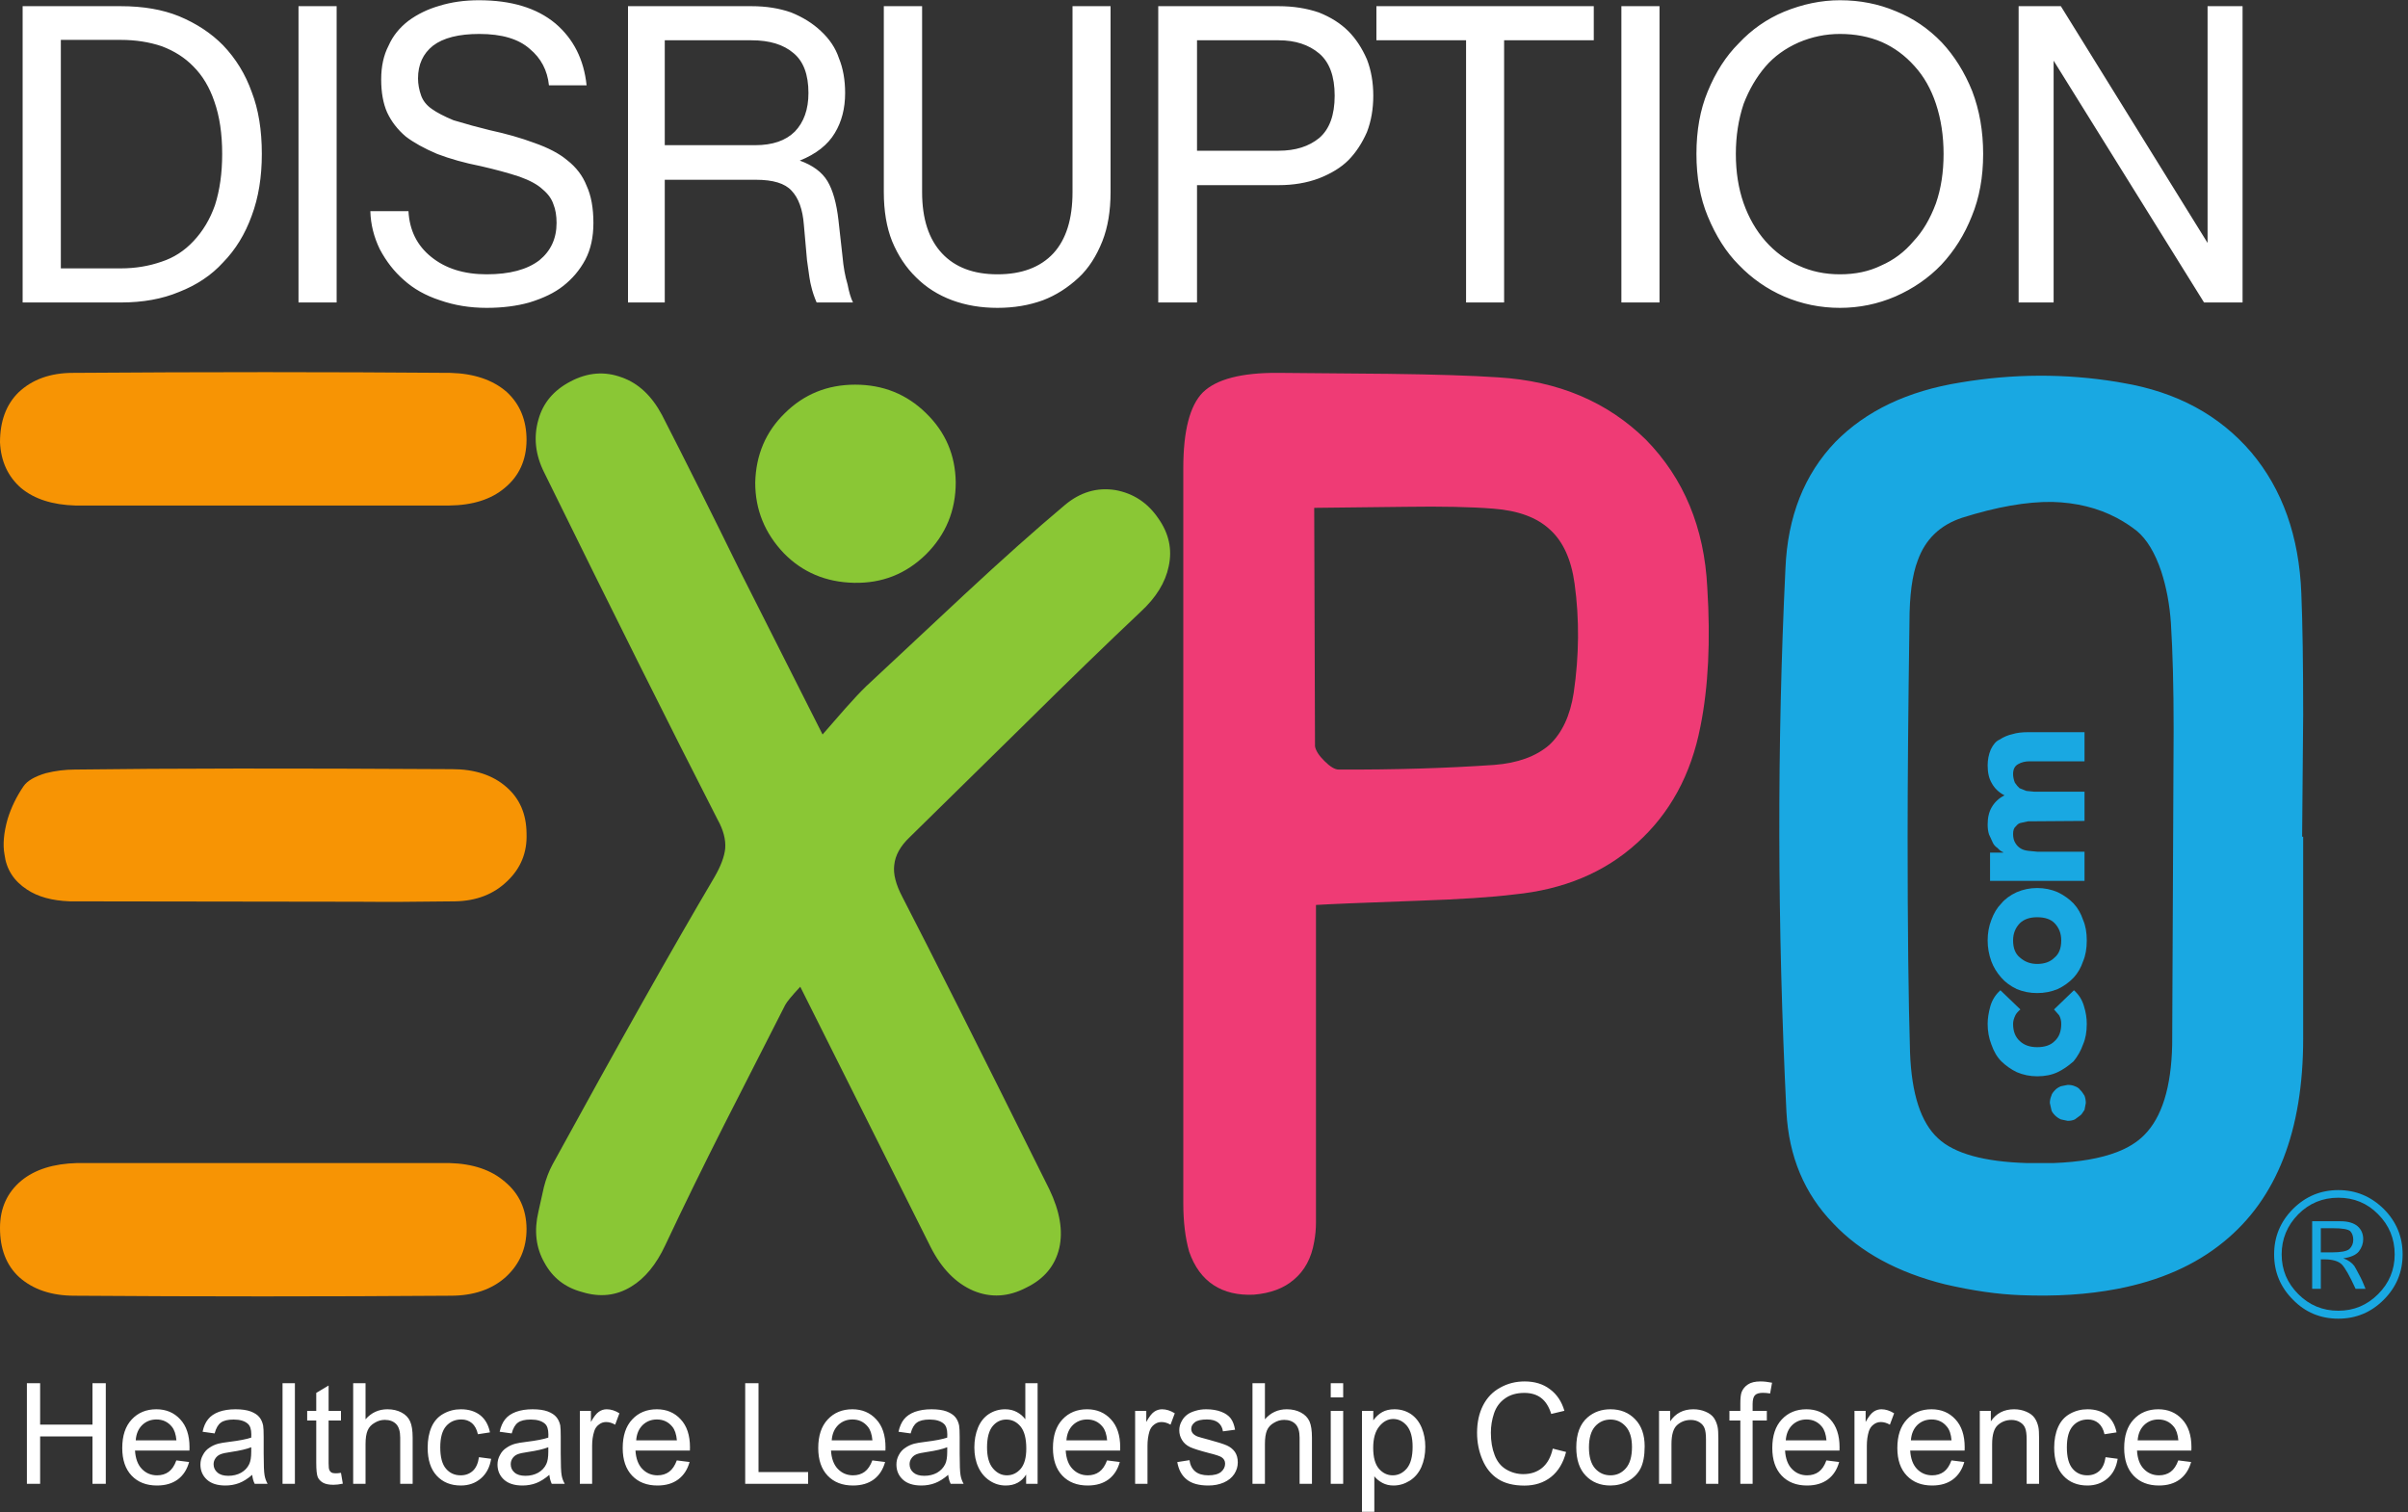 <?xml version="1.0" encoding="UTF-8"?> <svg xmlns="http://www.w3.org/2000/svg" xmlns:xlink="http://www.w3.org/1999/xlink" version="1.1" preserveAspectRatio="none" x="0px" y="0px" width="1500px" height="942px" viewBox="0 0 1500 942"><rect x="0" y="0" width="1500" height="942" fill="#333333" stroke="none"/><defs><g id="Layer1_0_FILL"><path fill="#19A8E2" stroke="none" d=" M 1428.35 753.2 Q 1416.6 765 1416.6 781.5 1416.6 798 1428.35 809.75 1439.9 821.55 1456.6 821.55 1473.15 821.55 1484.9 809.75 1496.65 798 1496.65 781.5 1496.65 765 1484.9 753.2 1472.95 741.45 1456.6 741.45 1440.1 741.45 1428.35 753.2 M 1431.65 756.5 Q 1441.95 746.2 1456.6 746.2 1471.3 746.2 1481.4 756.5 1491.7 766.85 1491.7 781.5 1491.7 795.95 1481.4 806.25 1471.1 816.6 1456.6 816.6 1441.95 816.6 1431.65 806.25 1421.3 795.95 1421.3 781.5 1421.3 767.05 1431.65 756.5 M 1457.85 760.85 L 1440.3 760.85 1440.3 802.95 1445.7 802.95 1445.7 784.6 1447.95 784.6 Q 1455.4 784.6 1458.7 787.7 1461.8 790.8 1467.35 802.95 L 1473.55 802.95 Q 1471.5 797.6 1469.4 793.9 1467.35 789.95 1466.55 788.7 1464.25 785.6 1459.7 783.95 1466.75 782.95 1469.4 779.65 1472.1 776.1 1472.1 772 1472.1 767.05 1468.6 763.95 1464.9 760.85 1457.85 760.85 M 1445.7 780.25 L 1445.7 765.2 1453.3 765.2 Q 1462 765.2 1464.05 767.05 1465.9 769.1 1465.9 772.4 1465.9 775.9 1463.45 778.2 1460.95 780.25 1452.5 780.25 L 1445.7 780.25 M 1322.25 238.55 L 1318.6 237.9 Q 1270.35 230.05 1221.2 238.3 1171.95 246.2 1143.3 275.35 1114.25 305.65 1112.2 354.05 1104.25 518.75 1112.8 692.55 1115 734.45 1142 762.25 1167.35 789.1 1211.6 800.15 1237.15 806.1 1258.55 806.9 1291.35 808.25 1318.6 803.05 1358.8 795.4 1385.35 773.55 1434.7 733.3 1434.7 647 L 1434.7 521.3 1434.05 521.3 1434.7 445.2 Q 1434.7 397.4 1433.55 369.65 1431.5 316.4 1402.35 281.8 1372.6 247 1322.25 238.55 M 1318.6 322.65 Q 1325.25 326.2 1331.05 330.75 1340.45 338.6 1346.3 356 1351.1 370.75 1352.3 388 1354 415.3 1354 454.2 L 1353.1 650.95 Q 1352.25 690.7 1335.55 707.3 1329.15 713.75 1318.6 717.8 1303.25 723.7 1279.25 724.6 L 1262.5 724.6 Q 1222.55 723.4 1207.3 709.25 1191.2 694.55 1189.8 655.55 1188.3 605.95 1188.3 521.6 1188.3 468.75 1189.45 387.75 1189.45 362.5 1194.6 349.2 1201.65 329.35 1222.3 322.55 1254.5 312.4 1278.35 312.7 1300.9 313.3 1318.6 322.65 M 1299.3 687.2 Q 1299.3 684.85 1298.5 682.65 1296.75 679.8 1295.95 679.25 1294.75 677.5 1292.5 676.75 1290.7 675.9 1288 675.9 L 1283.75 676.75 Q 1281.25 677.85 1280.05 679.25 1278.1 681.25 1277.85 682.65 1276.9 684.85 1276.9 687.2 L 1277.85 691.45 Q 1278.1 692.85 1280.05 694.85 1281.75 696.5 1283.75 697.4 L 1288 698.3 Q 1290.6 698.3 1292.5 697.4 L 1295.95 694.85 Q 1296.75 694.3 1298.5 691.45 L 1299.3 687.2 M 1299.9 637.9 Q 1299.9 632.35 1298.15 626.85 1296.5 621 1291.9 616.95 L 1279.5 628.9 1282.65 632.5 Q 1284 634.85 1284 637.9 1284 645 1279.8 648.7 1276.15 652.4 1269 652.4 1262.25 652.4 1258.3 648.7 1254 644.95 1254 637.9 1254 635.4 1255.45 632.5 1256.3 630.8 1258.55 628.9 L 1246.1 616.95 Q 1241.55 621 1239.85 626.85 1238.15 632.9 1238.15 637.9 1238.15 644.7 1240.45 650.65 1242.7 657.2 1246.65 661.2 1251 665.4 1256.25 667.95 1262.3 670.55 1269 670.55 1276.35 670.55 1281.8 667.95 1286.5 665.75 1291.7 661.2 1295.65 656.3 1297.6 650.65 1299.9 645.4 1299.9 637.9 M 1299.9 585.9 Q 1299.9 578.35 1297.6 573.15 1295.65 567.2 1291.7 562.9 1287.65 558.7 1281.8 555.85 1275.75 553.25 1269 553.25 1262.3 553.25 1256.25 555.85 1250.1 558.7 1246.65 562.9 1242.7 566.9 1240.45 573.15 1238.15 579.1 1238.15 585.9 1238.15 592.55 1240.45 598.9 1242.4 604.25 1246.65 609.1 1250.35 613.35 1256.25 616.2 1262.25 618.7 1269 618.7 1275.85 618.7 1281.8 616.2 1287.4 613.6 1291.7 609.1 1295.65 604.8 1297.6 598.9 1299.9 593.55 1299.9 585.9 M 1258.3 575.1 Q 1262.15 571.45 1269 571.45 1276.2 571.45 1279.8 575.1 1284 579.4 1284 585.9 1284 593.2 1279.8 596.6 1275.9 600.55 1269 600.55 1262.75 600.55 1258.3 596.6 1254 593.15 1254 585.9 1254 579.45 1258.3 575.1 M 1298.5 474.3 L 1298.5 456.15 1263.65 456.15 Q 1257.45 456.15 1253.75 457.35 1249.45 458.25 1245.55 460.8 1242.45 462.1 1240.1 466.95 1238.15 471.6 1238.15 476.9 1238.15 483.6 1240.7 487.9 1243.3 492.75 1248.65 495.5 1243.5 498.1 1240.7 502.9 1238.15 507.25 1238.15 513.65 1238.15 517.25 1239 519.85 L 1241.25 524.75 Q 1242.15 526.9 1244.4 528.4 1245.95 530.2 1247.85 530.95 L 1247.85 531.2 1239.65 531.2 1239.65 548.8 1298.5 548.8 1298.5 530.65 1269.3 530.65 1263.65 530.1 Q 1260.7 529.8 1258.8 528.65 1256.85 527.55 1255.45 525.3 1254 523.05 1254 519.55 1254 516.15 1255.7 514.85 1257.2 512.85 1259.15 512.6 L 1263.35 511.7 1298.5 511.45 1298.5 493.25 1267.3 493.25 1262.25 492.75 1258 491.05 Q 1256.6 489.85 1255.1 487.6 1254 484.75 1254 482.25 1254 477.75 1257.2 476.05 1260.25 474.3 1264.25 474.3 L 1298.5 474.3 Z"></path><path fill="#FFFFFF" stroke="none" d=" M 677.15 878 Q 667.7 878 661.8 884.35 655.9 890.65 655.9 902.15 655.9 913.2 661.75 919.35 667.6 925.5 677.55 925.5 685.45 925.5 690.6 921.65 695.65 917.8 697.55 910.85 L 689.6 909.85 Q 687.8 914.75 684.8 916.95 681.8 919.15 677.6 919.15 671.95 919.15 668.1 915.15 664.3 911.2 663.85 903.7 L 697.75 903.7 Q 697.8 902.35 697.8 901.65 697.8 890.45 692 884.25 686.25 878 677.15 878 M 677.2 884.35 Q 683.1 884.35 686.75 888.8 689.15 891.65 689.65 897.35 L 664.3 897.35 Q 664.7 891.45 668.3 887.85 671.95 884.35 677.2 884.35 M 739.75 881.2 Q 737.35 882.9 736.05 885.5 734.6 888.05 734.6 891.1 734.6 894.4 736.35 897.2 738 899.95 741.3 901.55 744.55 903.05 753 905.25 759.3 906.8 760.9 907.85 763.15 909.3 763.15 911.9 763.15 914.85 760.6 917.05 758 919.15 752.7 919.15 747.45 919.15 744.55 916.75 741.6 914.3 740.95 909.7 L 733.35 910.9 Q 734.6 918.1 739.3 921.8 743.9 925.5 752.75 925.5 758.05 925.5 762.3 923.65 766.6 921.75 768.85 918.35 771.05 914.95 771.05 911.15 771.05 907.2 769.25 904.55 767.35 901.9 764.15 900.5 760.95 899.1 752.75 896.9 747.1 895.4 745.9 894.95 743.9 894.1 742.95 892.9 742.05 891.7 742.05 890.2 742.05 887.8 744.3 886.1 746.55 884.35 751.85 884.35 756.4 884.35 758.85 886.3 761.3 888.25 761.8 891.75 L 769.35 890.75 Q 768.6 886.35 766.7 883.75 764.75 881.1 760.75 879.55 756.7 878 751.35 878 747.8 878 744.7 878.95 741.6 879.85 739.75 881.2 M 729.15 887.6 L 731.8 880.5 Q 727.75 878 723.9 878 721.2 878 718.95 879.55 716.7 881.1 714.05 885.9 L 714.05 879 707.1 879 707.1 924.45 714.8 924.45 714.8 900.65 Q 714.8 895.8 716.05 891.7 716.95 889 718.95 887.55 720.95 885.95 723.5 885.95 726.3 885.95 729.15 887.6 M 855.45 884.9 L 855.45 879 848.4 879 848.4 941.9 856.1 941.9 856.1 919.75 Q 858.1 922.25 861.2 923.9 864.2 925.5 868.05 925.5 873.35 925.5 878.1 922.55 882.9 919.55 885.4 914 887.85 908.4 887.85 901.4 887.85 894.9 885.6 889.5 883.3 884 878.9 881 874.4 878 868.6 878 864.15 878 861.05 879.75 857.95 881.45 855.45 884.9 M 867.85 884.05 Q 872.85 884.05 876.45 888.35 879.95 892.7 879.95 901.35 879.95 910.5 876.35 914.85 872.7 919.15 867.55 919.15 862.5 919.15 858.9 914.95 855.4 910.8 855.4 902 855.4 893.25 859.2 888.65 862.95 884.05 867.85 884.05 M 815.7 885.5 Q 814.05 881.95 810.3 880 806.6 878 801.55 878 793.35 878 787.95 884.25 L 787.95 861.75 780.2 861.75 780.2 924.45 787.95 924.45 787.95 899.65 Q 787.95 894.25 789.2 891.2 790.5 888.15 793.55 886.45 796.55 884.6 799.95 884.6 804.5 884.6 807.05 887.3 809.55 889.9 809.55 895.7 L 809.55 924.45 817.25 924.45 817.25 895.7 Q 817.25 889 815.7 885.5 M 836.7 879 L 828.95 879 828.95 924.45 836.7 924.45 836.7 879 M 828.95 861.75 L 828.95 870.6 836.7 870.6 836.7 861.75 828.95 861.75 M 949.75 860.65 Q 941.4 860.65 934.55 864.5 927.6 868.25 923.85 875.55 920.1 882.85 920.1 892.65 920.1 901.65 923.45 909.45 926.75 917.3 933.1 921.4 939.45 925.55 949.6 925.55 959.35 925.55 966.15 920.2 972.95 914.8 975.55 904.6 L 967.25 902.5 Q 965.5 910.4 960.7 914.45 955.9 918.4 948.9 918.4 943.2 918.4 938.2 915.45 933.3 912.5 931.05 906.55 928.7 900.6 928.7 892.6 928.7 886.4 930.65 880.6 932.6 874.7 937.5 871.25 942.3 867.8 949.55 867.8 955.85 867.8 959.95 870.9 964.15 874.05 966.3 880.9 L 974.5 878.95 Q 971.95 870.25 965.5 865.5 959.15 860.65 949.75 860.65 M 1003.2 878 Q 994.8 878 988.95 883.05 981.9 889.15 981.9 901.75 981.9 913.25 987.8 919.35 993.65 925.5 1003.2 925.5 1009.15 925.5 1014.2 922.7 1019.25 919.95 1021.9 914.95 1024.5 909.85 1024.5 901.1 1024.5 890.3 1018.55 884.2 1012.6 878 1003.2 878 M 993.6 888.7 Q 997.45 884.4 1003.2 884.4 1008.9 884.4 1012.75 888.75 1016.6 893.1 1016.6 901.5 1016.6 910.45 1012.75 914.8 1008.95 919.15 1003.2 919.15 997.45 919.15 993.6 914.85 989.8 910.5 989.8 901.75 989.8 893.05 993.6 888.7 M 1084.1 874.2 L 1084.1 879 1077.3 879 1077.3 885 1084.1 885 1084.1 924.45 1091.75 924.45 1091.75 885 1100.6 885 1100.6 879 1091.75 879 1091.75 874.85 Q 1091.75 870.75 1093.2 869.25 1094.65 867.75 1098.15 867.75 1100.25 867.75 1102.65 868.15 L 1103.85 861.45 Q 1099.9 860.65 1096.65 860.65 1091.6 860.65 1088.8 862.55 1086 864.4 1084.85 867.4 1084.1 869.6 1084.1 874.2 M 1062.45 879.5 Q 1059 878 1054.85 878 1045.4 878 1040.4 885.5 L 1040.4 879 1033.45 879 1033.45 924.45 1041.2 924.45 1041.2 899.7 Q 1041.2 890.9 1044.75 887.8 1048.3 884.65 1053.25 884.65 1056.35 884.65 1058.65 886.1 1060.9 887.5 1061.8 889.8 1062.7 892.1 1062.7 896.8 L 1062.7 924.45 1070.4 924.45 1070.4 896.55 Q 1070.4 891.15 1069.95 889.05 1069.25 885.75 1067.6 883.35 1065.9 880.95 1062.45 879.5 M 1145.65 910.85 L 1137.7 909.85 Q 1135.95 914.75 1132.95 916.95 1129.95 919.15 1125.7 919.15 1120.05 919.15 1116.2 915.15 1112.4 911.2 1111.95 903.7 L 1145.85 903.7 Q 1145.9 902.35 1145.9 901.65 1145.9 890.45 1140.1 884.25 1134.35 878 1125.25 878 1115.8 878 1109.9 884.35 1104 890.65 1104 902.15 1104 913.2 1109.85 919.35 1115.7 925.5 1125.65 925.5 1133.55 925.5 1138.7 921.65 1143.75 917.8 1145.65 910.85 M 1134.85 888.8 Q 1137.25 891.65 1137.75 897.35 L 1112.4 897.35 Q 1112.8 891.45 1116.4 887.85 1120.05 884.35 1125.3 884.35 1131.2 884.35 1134.85 888.8 M 1203.2 878 Q 1193.75 878 1187.85 884.35 1181.9 890.65 1181.9 902.15 1181.9 913.2 1187.8 919.35 1193.65 925.5 1203.55 925.5 1211.5 925.5 1216.6 921.65 1221.65 917.8 1223.6 910.85 L 1215.6 909.85 Q 1213.85 914.75 1210.85 916.95 1207.85 919.15 1203.6 919.15 1197.95 919.15 1194.1 915.15 1190.35 911.2 1189.9 903.7 L 1223.8 903.7 Q 1223.85 902.35 1223.85 901.65 1223.85 890.45 1218.05 884.25 1212.3 878 1203.2 878 M 1203.25 884.35 Q 1209.15 884.35 1212.75 888.8 1215.2 891.65 1215.65 897.35 L 1190.35 897.35 Q 1190.75 891.45 1194.3 887.85 1197.95 884.35 1203.25 884.35 M 1162.15 879 L 1155.2 879 1155.2 924.45 1162.9 924.45 1162.9 900.65 Q 1162.9 895.8 1164.15 891.7 1165.05 889 1167.05 887.55 1169.05 885.95 1171.6 885.95 1174.4 885.95 1177.25 887.6 L 1179.9 880.5 Q 1175.85 878 1172 878 1169.3 878 1167.05 879.55 1164.8 881.1 1162.15 885.9 L 1162.15 879 M 1240.15 879 L 1233.25 879 1233.25 924.45 1240.95 924.45 1240.95 899.7 Q 1240.95 890.9 1244.55 887.8 1248.1 884.65 1253 884.65 1256.1 884.65 1258.4 886.1 1260.7 887.5 1261.55 889.8 1262.45 892.1 1262.45 896.8 L 1262.45 924.45 1270.2 924.45 1270.2 896.55 Q 1270.2 891.15 1269.75 889.05 1269.05 885.75 1267.35 883.35 1265.65 880.95 1262.2 879.5 1258.75 878 1254.65 878 1245.2 878 1240.15 885.5 L 1240.15 879 M 25 861.75 L 16.75 861.75 16.75 924.45 25 924.45 25 894.9 57.6 894.9 57.6 924.45 65.9 924.45 65.9 861.75 57.6 861.75 57.6 887.55 25 887.55 25 861.75 M 97.4 878 Q 87.95 878 82.05 884.35 76.15 890.65 76.15 902.15 76.15 913.2 82 919.35 87.85 925.5 97.8 925.5 105.7 925.5 110.85 921.65 115.9 917.8 117.8 910.85 L 109.85 909.85 Q 108.1 914.75 105.1 916.95 102.1 919.15 97.85 919.15 92.2 919.15 88.35 915.15 84.55 911.2 84.1 903.7 L 118 903.7 Q 118.05 902.35 118.05 901.65 118.05 890.45 112.25 884.25 106.5 878 97.4 878 M 97.45 884.35 Q 103.35 884.35 107 888.8 109.4 891.65 109.9 897.35 L 84.55 897.35 Q 84.95 891.45 88.55 887.85 92.2 884.35 97.45 884.35 M 164.25 905.45 L 164.25 895.15 Q 164.25 890.05 163.9 888.05 163.2 884.85 161.5 882.85 159.8 880.75 156.15 879.35 152.5 878 146.7 878 140.85 878 136.35 879.6 131.95 881.25 129.6 884.25 127.2 887.2 126.2 892 L 133.7 893.05 Q 135 888.15 137.6 886.3 140.15 884.4 145.55 884.4 151.4 884.4 154.35 887 156.55 888.9 156.55 893.65 156.55 894.05 156.5 895.65 152.1 897.15 142.75 898.3 138.2 898.85 135.9 899.45 132.8 900.3 130.4 902 127.9 903.6 126.45 906.4 124.85 909.15 124.85 912.45 124.85 918.15 128.9 921.85 132.9 925.5 140.4 925.5 144.9 925.5 148.9 924 152.85 922.5 157.1 918.85 157.45 922.05 158.65 924.45 L 166.7 924.45 Q 165.25 921.85 164.8 919.05 164.25 916.15 164.25 905.45 M 156.5 901.65 L 156.5 904.5 Q 156.5 909.55 155.25 912.15 153.65 915.55 150.15 917.55 146.7 919.45 142.2 919.45 137.75 919.45 135.45 917.4 133.05 915.35 133.05 912.25 133.05 910.25 134.15 908.65 135.25 906.95 137.2 906.1 139.15 905.25 143.9 904.6 152.3 903.35 156.5 901.65 M 191.35 885 L 197 885 197 911.2 Q 197 918.05 197.95 920.3 198.9 922.4 201.2 923.75 203.5 925.05 207.75 925.05 210.3 925.05 213.55 924.35 L 212.4 917.6 Q 210.35 917.9 209.05 917.9 207.35 917.9 206.4 917.35 205.5 916.75 205.15 915.8 204.7 914.9 204.7 911.6 L 204.7 885 212.4 885 212.4 879 204.7 879 204.7 863.2 197 867.8 197 879 191.35 879 191.35 885 M 183.7 861.75 L 176 861.75 176 924.45 183.7 924.45 183.7 861.75 M 255.45 885.5 Q 253.85 881.95 250.1 880 246.35 878 241.35 878 233.15 878 227.7 884.25 L 227.7 861.75 220 861.75 220 924.45 227.7 924.45 227.7 899.65 Q 227.7 894.25 229 891.2 230.3 888.15 233.35 886.45 236.35 884.6 239.7 884.6 244.3 884.6 246.85 887.3 249.3 889.9 249.3 895.7 L 249.3 924.45 257.05 924.45 257.05 895.7 Q 257.05 889 255.45 885.5 M 276.2 880.8 Q 271.25 883.55 268.8 889.05 266.4 894.55 266.4 901.95 266.4 913.3 272.05 919.4 277.7 925.5 287.05 925.5 294.45 925.5 299.6 921.05 304.7 916.65 305.95 908.85 L 298.35 907.85 Q 297.55 913.6 294.5 916.4 291.45 919.15 286.95 919.15 281.3 919.15 277.8 915 274.25 910.85 274.25 901.7 274.25 892.7 277.9 888.5 281.55 884.35 287.4 884.35 291.25 884.35 294 886.65 296.65 888.95 297.7 893.55 L 305.2 892.4 Q 303.85 885.5 299.2 881.75 294.45 878 287.1 878 281.2 878 276.2 880.8 M 368.1 885.9 L 368.1 879 361.2 879 361.2 924.45 368.85 924.45 368.85 900.65 Q 368.85 895.8 370.15 891.7 371 889 373.05 887.55 375 885.95 377.55 885.95 380.35 885.95 383.2 887.6 L 385.85 880.5 Q 381.85 878 377.95 878 375.25 878 373.05 879.55 370.75 881.1 368.1 885.9 M 330.65 884.4 Q 336.5 884.4 339.45 887 341.6 888.9 341.6 893.65 341.6 894.05 341.55 895.65 337.15 897.15 327.85 898.3 323.25 898.85 321 899.45 317.9 900.3 315.5 902 312.95 903.6 311.5 906.4 309.9 909.15 309.9 912.45 309.9 918.15 313.95 921.85 318 925.5 325.45 925.5 330 925.5 334 924 337.9 922.5 342.2 918.85 342.55 922.05 343.7 924.45 L 351.8 924.45 Q 350.3 921.85 349.85 919.05 349.3 916.15 349.3 905.45 L 349.3 895.15 Q 349.3 890.05 349 888.05 348.3 884.85 346.55 882.85 344.85 880.75 341.2 879.35 337.55 878 331.75 878 325.9 878 321.45 879.6 317 881.25 314.65 884.25 312.3 887.2 311.25 892 L 318.75 893.05 Q 320.05 888.15 322.65 886.3 325.2 884.4 330.65 884.4 M 341.55 901.65 L 341.55 904.5 Q 341.55 909.55 340.3 912.15 338.7 915.55 335.2 917.55 331.75 919.45 327.3 919.45 322.8 919.45 320.5 917.4 318.15 915.35 318.15 912.25 318.15 910.25 319.2 908.65 320.3 906.95 322.25 906.1 324.25 905.25 328.95 904.6 337.35 903.35 341.55 901.65 M 424 884.25 Q 418.25 878 409.15 878 399.7 878 393.8 884.35 387.9 890.65 387.9 902.15 387.9 913.2 393.75 919.35 399.6 925.5 409.55 925.5 417.45 925.5 422.55 921.65 427.65 917.8 429.55 910.85 L 421.6 909.85 Q 419.8 914.75 416.8 916.95 413.8 919.15 409.6 919.15 403.95 919.15 400.1 915.15 396.3 911.2 395.85 903.7 L 429.75 903.7 Q 429.8 902.35 429.8 901.65 429.8 890.45 424 884.25 M 409.2 884.35 Q 415.1 884.35 418.75 888.8 421.15 891.65 421.65 897.35 L 396.3 897.35 Q 396.7 891.45 400.3 887.85 403.95 884.35 409.2 884.35 M 503.4 924.45 L 503.4 917.1 472.5 917.1 472.5 861.75 464.2 861.75 464.2 924.45 503.4 924.45 M 545.8 884.25 Q 540.05 878 530.95 878 521.5 878 515.6 884.35 509.7 890.65 509.7 902.15 509.7 913.2 515.55 919.35 521.4 925.5 531.35 925.5 539.25 925.5 544.4 921.65 549.45 917.8 551.35 910.85 L 543.4 909.85 Q 541.6 914.75 538.6 916.95 535.6 919.15 531.4 919.15 525.75 919.15 521.9 915.15 518.1 911.2 517.65 903.7 L 551.55 903.7 Q 551.6 902.35 551.6 901.65 551.6 890.45 545.8 884.25 M 531 884.35 Q 536.9 884.35 540.55 888.8 542.95 891.65 543.45 897.35 L 518.1 897.35 Q 518.5 891.45 522.1 887.85 525.75 884.35 531 884.35 M 616 880.95 Q 611.5 883.9 609.2 889.5 606.95 895 606.95 901.8 606.95 908.8 609.45 914.15 611.95 919.5 616.55 922.5 621.05 925.5 626.5 925.5 634.9 925.5 639.2 918.7 L 639.2 924.45 646.35 924.45 646.35 861.75 638.7 861.75 638.7 884.25 Q 636.65 881.45 633.45 879.75 630.25 878 626.15 878 620.55 878 616 880.95 M 626.85 884.4 Q 632.15 884.4 635.75 888.75 639.3 893.1 639.3 902.45 639.3 910.9 635.85 915.05 632.3 919.15 627.2 919.15 622.2 919.15 618.55 914.85 614.85 910.5 614.85 901.8 614.85 892.8 618.3 888.55 621.75 884.4 626.85 884.4 M 579.1 884.4 Q 584.95 884.4 587.9 887 590.1 888.9 590.1 893.65 590.1 894.05 590.05 895.65 585.65 897.15 576.3 898.3 571.75 898.85 569.45 899.45 566.35 900.3 563.95 902 561.45 903.6 559.95 906.4 558.4 909.15 558.4 912.45 558.4 918.15 562.45 921.85 566.45 925.5 573.95 925.5 578.45 925.5 582.45 924 586.4 922.5 590.65 918.85 591 922.05 592.2 924.45 L 600.25 924.45 Q 598.8 921.85 598.35 919.05 597.8 916.15 597.8 905.45 L 597.8 895.15 Q 597.8 890.05 597.45 888.05 596.75 884.85 595.05 882.85 593.3 880.75 589.7 879.35 586.05 878 580.25 878 574.4 878 569.9 879.6 565.5 881.25 563.1 884.25 560.75 887.2 559.7 892 L 567.25 893.05 Q 568.55 888.15 571.15 886.3 573.7 884.4 579.1 884.4 M 590.05 901.65 L 590.05 904.5 Q 590.05 909.55 588.8 912.15 587.15 915.55 583.7 917.55 580.25 919.45 575.75 919.45 571.3 919.45 568.95 917.4 566.6 915.35 566.6 912.25 566.6 910.25 567.7 908.65 568.8 906.95 570.75 906.1 572.7 905.25 577.45 904.6 585.85 903.35 590.05 901.65 M 156.8 57.3 Q 150.9 40.7 138.95 28.2 127.85 16.9 111.5 10.1 96.1 3.85 75.25 3.85 L 14.1 3.85 14.1 188.45 75.25 188.45 Q 95.85 188.45 111.5 181.9 128.15 175.4 138.95 163.5 150.6 151.6 156.8 134.4 163.1 117.55 163.1 95.9 163.1 73.55 156.8 57.3 M 100.75 28.8 Q 112.65 33.3 120.5 41.45 129.05 50 133.55 63.3 138.4 77.05 138.4 95.9 138.4 113.8 133.9 127.85 129.3 140.95 120.5 150.25 112.05 159.3 100.75 163 88.8 167.2 75.25 167.2 L 37.9 167.2 37.9 24.85 75.25 24.85 Q 89 24.85 100.75 28.8 M 209.7 3.85 L 185.95 3.85 185.95 188.45 209.7 188.45 209.7 3.85 M 330.05 30.5 Q 340.5 39.15 341.95 53.15 L 365.4 53.15 Q 362.9 29.05 345.95 14.6 328.6 0.15 298.35 0.15 284.95 0.15 273.75 3.6 262.95 6.7 254.45 12.95 246 19.45 242.05 28.45 237.45 37.3 237.45 49.45 237.45 61.65 241.15 70.05 245.15 78.6 252.75 85.05 260.1 90.7 272.3 95.9 284.5 100.55 299.45 103.5 313.25 106.65 323.55 110.05 333.25 113.5 338 117.95 343.1 122.2 344.75 127.3 346.7 132.05 346.7 138.9 346.7 153.35 336.05 162.1 324.65 170.9 303.15 170.9 281.95 170.9 268.6 160.05 255.4 149.45 254.45 131.55 L 230.7 131.55 Q 231 143.75 236.6 155.3 242.6 166.6 251.4 174.3 260.65 182.7 274 187.05 287.55 191.8 303.15 191.8 317.85 191.8 329.75 188.45 342.85 184.45 350.7 178.25 359.4 171.5 364.6 161.8 369.65 152.2 369.65 138.9 369.65 124.9 365.4 115.7 361.75 106.4 353.3 99.8 346 93.65 332.9 89.05 320.55 84.45 305.1 81.1 294.9 78.65 282.45 74.9 273.7 71.25 268.95 67.85 264.15 64.5 262.35 59.6 260.4 54.1 260.4 48.85 260.4 35.85 269.75 28.45 279.35 21.15 298.6 21.15 319.6 21.15 330.05 30.5 M 511.2 19.2 Q 503.7 12.15 492.8 7.75 481.7 3.85 468.2 3.85 L 391.2 3.85 391.2 188.45 414.1 188.45 414.1 112 471 112 Q 486.9 112 493.05 118.75 499.65 125.65 500.75 140.05 L 502.7 162.1 Q 504.4 175.25 505.3 178.25 506.45 183.3 508.7 188.45 L 531.35 188.45 Q 529.35 184.45 527.95 177.1 525.7 169.8 524.8 159.6 L 522.3 137.2 Q 520.5 121.3 515.45 112.85 510.4 104.45 498.2 100.05 513.5 93.9 520.05 82.85 526.45 72.3 526.45 57.95 526.45 45.65 522.55 36.15 519.45 26.8 511.2 19.2 M 503.6 57.95 Q 503.6 73.2 495.1 82 486.6 90.45 470.45 90.45 L 414.1 90.45 414.1 25.1 468.2 25.1 Q 484.95 25.1 494.25 33.05 503.6 40.7 503.6 57.95 M 691.8 3.85 L 668.1 3.85 668.1 119.65 Q 668.1 144.85 656.15 157.85 643.95 170.9 621.35 170.9 599 170.9 586.8 157.85 574.4 144.6 574.4 119.65 L 574.4 3.85 550.55 3.85 550.55 119.65 Q 550.55 137.3 555.7 150.25 561.25 163.7 570.7 172.85 580 182.15 593.1 187.05 606 191.8 621.35 191.8 636.7 191.8 649.7 187.05 661.75 182.45 672.05 172.85 681.1 164.35 686.7 150.25 691.8 137.3 691.8 119.65 L 691.8 3.85 M 839.95 19.45 Q 832.65 12.15 821.5 7.75 810.05 3.85 796.55 3.85 L 721.5 3.85 721.5 188.45 745.65 188.45 745.65 115.35 796.55 115.35 Q 810.25 115.35 821.5 111.15 833.15 106.6 839.95 99.8 846.9 92.75 851.5 82.3 855.45 72.05 855.45 59.6 855.45 47.25 851.5 37 846.9 26.45 839.95 19.45 M 831.4 59.6 Q 831.4 77.75 821.75 86 812.1 93.9 796.55 93.9 L 745.65 93.9 745.65 25.1 796.55 25.1 Q 812 25.1 821.75 33.3 831.4 41.5 831.4 59.6 M 1033.75 3.85 L 1010 3.85 1010 188.45 1033.75 188.45 1033.75 3.85 M 992.8 25.1 L 992.8 3.85 857.4 3.85 857.4 25.1 913.25 25.1 913.25 188.45 936.95 188.45 936.95 25.1 992.8 25.1 M 1235.35 95.9 Q 1235.35 74.65 1228.55 56.8 1221.45 39.15 1209.6 26.45 1197.15 13.5 1181 7 1164.8 0.15 1146.15 0.15 1128.8 0.15 1111.35 7.3 1095.2 14.05 1083.05 27.05 1071.15 38.95 1063.75 57.05 1056.75 73.95 1056.75 95.9 1056.75 117.75 1063.75 134.65 1071.4 153.25 1083.05 164.95 1095.35 177.75 1111.35 184.7 1127.9 191.8 1146.15 191.8 1164.2 191.8 1180.7 184.7 1197.4 177.35 1209.3 164.95 1221.5 151.9 1228.3 134.65 1235.35 117.6 1235.35 95.9 M 1146.15 21.15 Q 1160.45 21.15 1172.25 26.2 1183.85 31.35 1192.65 41.25 1201.35 50.8 1205.95 64.7 1210.7 79.05 1210.7 95.9 1210.7 112.95 1205.95 126.65 1200.55 141.2 1192 150.25 1183.55 160.35 1171.65 165.5 1160.55 170.9 1146.15 170.9 1132.1 170.9 1120.45 165.5 1108.7 160.35 1099.75 150.25 1091 140.3 1086.15 126.65 1081.3 112.8 1081.3 95.9 1081.3 79.25 1086.15 64.7 1091.25 51.4 1099.75 41.45 1107.9 32 1120.45 26.45 1132.85 21.15 1146.15 21.15 M 1359.3 884.25 Q 1353.55 878 1344.45 878 1335 878 1329.1 884.35 1323.2 890.65 1323.2 902.15 1323.2 913.2 1329.05 919.35 1334.9 925.5 1344.85 925.5 1352.75 925.5 1357.9 921.65 1362.95 917.8 1364.9 910.85 L 1356.9 909.85 Q 1355.15 914.75 1352.15 916.95 1349.15 919.15 1344.9 919.15 1339.25 919.15 1335.4 915.15 1331.6 911.2 1331.2 903.7 L 1365.05 903.7 Q 1365.1 902.35 1365.1 901.65 1365.1 890.45 1359.3 884.25 M 1344.5 884.35 Q 1350.4 884.35 1354.05 888.8 1356.45 891.65 1356.95 897.35 L 1331.6 897.35 Q 1332 891.45 1335.6 887.85 1339.25 884.35 1344.5 884.35 M 1312.45 881.75 Q 1307.7 878 1300.35 878 1294.45 878 1289.45 880.8 1284.5 883.55 1282.05 889.05 1279.6 894.55 1279.6 901.95 1279.6 913.3 1285.3 919.4 1290.95 925.5 1300.3 925.5 1307.7 925.5 1312.85 921.05 1317.95 916.65 1319.15 908.85 L 1311.6 907.85 Q 1310.8 913.6 1307.75 916.4 1304.7 919.15 1300.2 919.15 1294.55 919.15 1291.05 915 1287.5 910.85 1287.5 901.7 1287.5 892.7 1291.15 888.5 1294.75 884.35 1300.65 884.35 1304.45 884.35 1307.2 886.65 1309.9 888.95 1310.95 893.55 L 1318.45 892.4 Q 1317.1 885.5 1312.45 881.75 M 1396.95 188.45 L 1396.95 3.85 1375.15 3.85 1375.15 151.35 1283.75 3.85 1257.45 3.85 1257.45 188.45 1279.25 188.45 1279.25 37.8 1372.95 188.45 1396.95 188.45 Z"></path><path fill="#F79404" stroke="none" d=" M 48.05 724.6 Q 26 725.15 13.3 735.55 0 746.65 0 765.05 0 784.6 11.85 795.6 24.85 807.25 46.4 807.25 163.6 808.1 280.75 807.25 302.05 807.25 315.05 795.6 328 783.75 328 765.6 327.85 747.25 314.45 736.2 301.7 725.15 279.9 724.6 L 48.05 724.6 M 315.3 490.2 Q 302.65 479.2 281.65 479.2 132.8 478.3 46.65 479.45 37.55 479.45 28.55 481.7 18.1 484.8 14.65 489.85 8.1 499.45 4.75 510.25 1.1 523.2 2.8 532.35 4.55 546.2 16.75 554.15 26.85 560.95 43.55 561.55 L 222.75 561.8 Q 249.05 562.05 283.35 561.55 303.45 561.25 316.15 548.8 328.65 536.8 328 519.3 327.85 500.95 315.3 490.2 M 45.5 232.3 Q 24.4 232.3 11.55 244.45 0 255.8 0 275.6 0.85 293.45 13.3 304.2 25.7 314.35 47 314.95 L 279.65 314.95 Q 301.7 314.75 314.45 303.95 327.85 292.9 328 274.2 328 255.55 315.65 244.2 302.7 232.9 280.5 232.3 167.6 231.4 45.5 232.3 Z"></path><path fill="#8AC735" stroke="none" d=" M 532.7 239.65 Q 506.8 239.65 488.85 257.45 471.05 274.8 470.45 300.75 470.45 325.95 488.3 344.7 505.75 362.5 531.9 363.1 558.2 363.7 576.9 345.3 595.35 326.85 595.35 300.5 595 275.05 576.9 257.45 558.8 239.65 532.7 239.65 M 721.5 322.9 Q 711.65 308.45 694.95 305.35 677.65 302.55 663.25 314.7 636.4 337.25 600.7 370.45 L 539.5 427.6 Q 534.2 432.75 526.45 441.5 L 512.4 457.6 461.1 356 Q 434.65 302.05 412.4 258.6 402.8 240.55 387.25 235.1 371.3 229.2 355.3 237.7 339.7 245.85 335.4 261.4 330.65 277.9 339.1 294.6 402.65 423.9 446.95 510.5 452.4 520.25 451.75 528.65 450.95 536.3 445 546.55 405.9 612.75 344.2 725.45 340.85 731.65 338.8 739.6 L 335.4 754.85 Q 331.2 772.7 339.1 786.6 346.75 800.75 362.6 804.95 379.3 810.1 393.15 801.6 405.95 793.9 414.4 775.8 431.1 740.3 451.2 700.55 L 489.15 626.05 Q 490.7 623.1 498.5 614.75 L 579.7 776.9 Q 589.9 797.05 606.35 804.15 622.7 810.95 639.4 802.15 655.95 794.1 659.85 777.55 663.5 761.5 653.65 740.95 587.95 608.75 562.15 558.9 555.95 547.15 557.05 538.9 557.95 529.85 566.65 521.6 L 638.35 451.15 Q 678.75 411.15 710.5 381.2 724.9 367.95 728 352.9 731.5 337 721.5 322.9 Z"></path><path fill="#EF3B75" stroke="none" d=" M 1063.5 365.95 Q 1060.7 310.1 1025.3 273.95 989.3 238.5 933.25 235.1 908.95 233.45 864.75 232.9 L 796.05 232.3 Q 762 232.1 749.3 244.45 737.1 256.75 737.1 291.75 L 737.1 749.5 Q 737.1 766.95 740.75 779.8 745.7 794 756.05 800.7 766.25 807.3 781.05 806.6 796.6 805.3 805.9 797.3 816.1 788.85 818.65 773.55 819.75 767.6 819.75 761.65 L 819.75 563.8 Q 832.3 563 882.9 561.2 922.55 559.85 943.25 557.25 989.45 552.7 1019.65 525.3 1050.55 497.55 1059.25 452.55 1066.65 415.7 1063.5 365.95 M 818.65 316.4 L 875.6 315.75 Q 909.5 315.25 930.2 316.9 953.45 318.65 965.5 329.95 977.75 341 980.85 363.65 985.4 396.8 980.3 431.6 977 453.1 965 464.2 952.6 474.85 930.8 476.55 885.95 479.65 833.95 479.45 830.3 479.45 824.95 474.05 819.85 469 819.15 464.95 L 818.65 316.4 Z"></path></g></defs><g transform="matrix( 1, 0, 0, 1, 0,0) "><use xlink:href="#Layer1_0_FILL"></use></g></svg> 